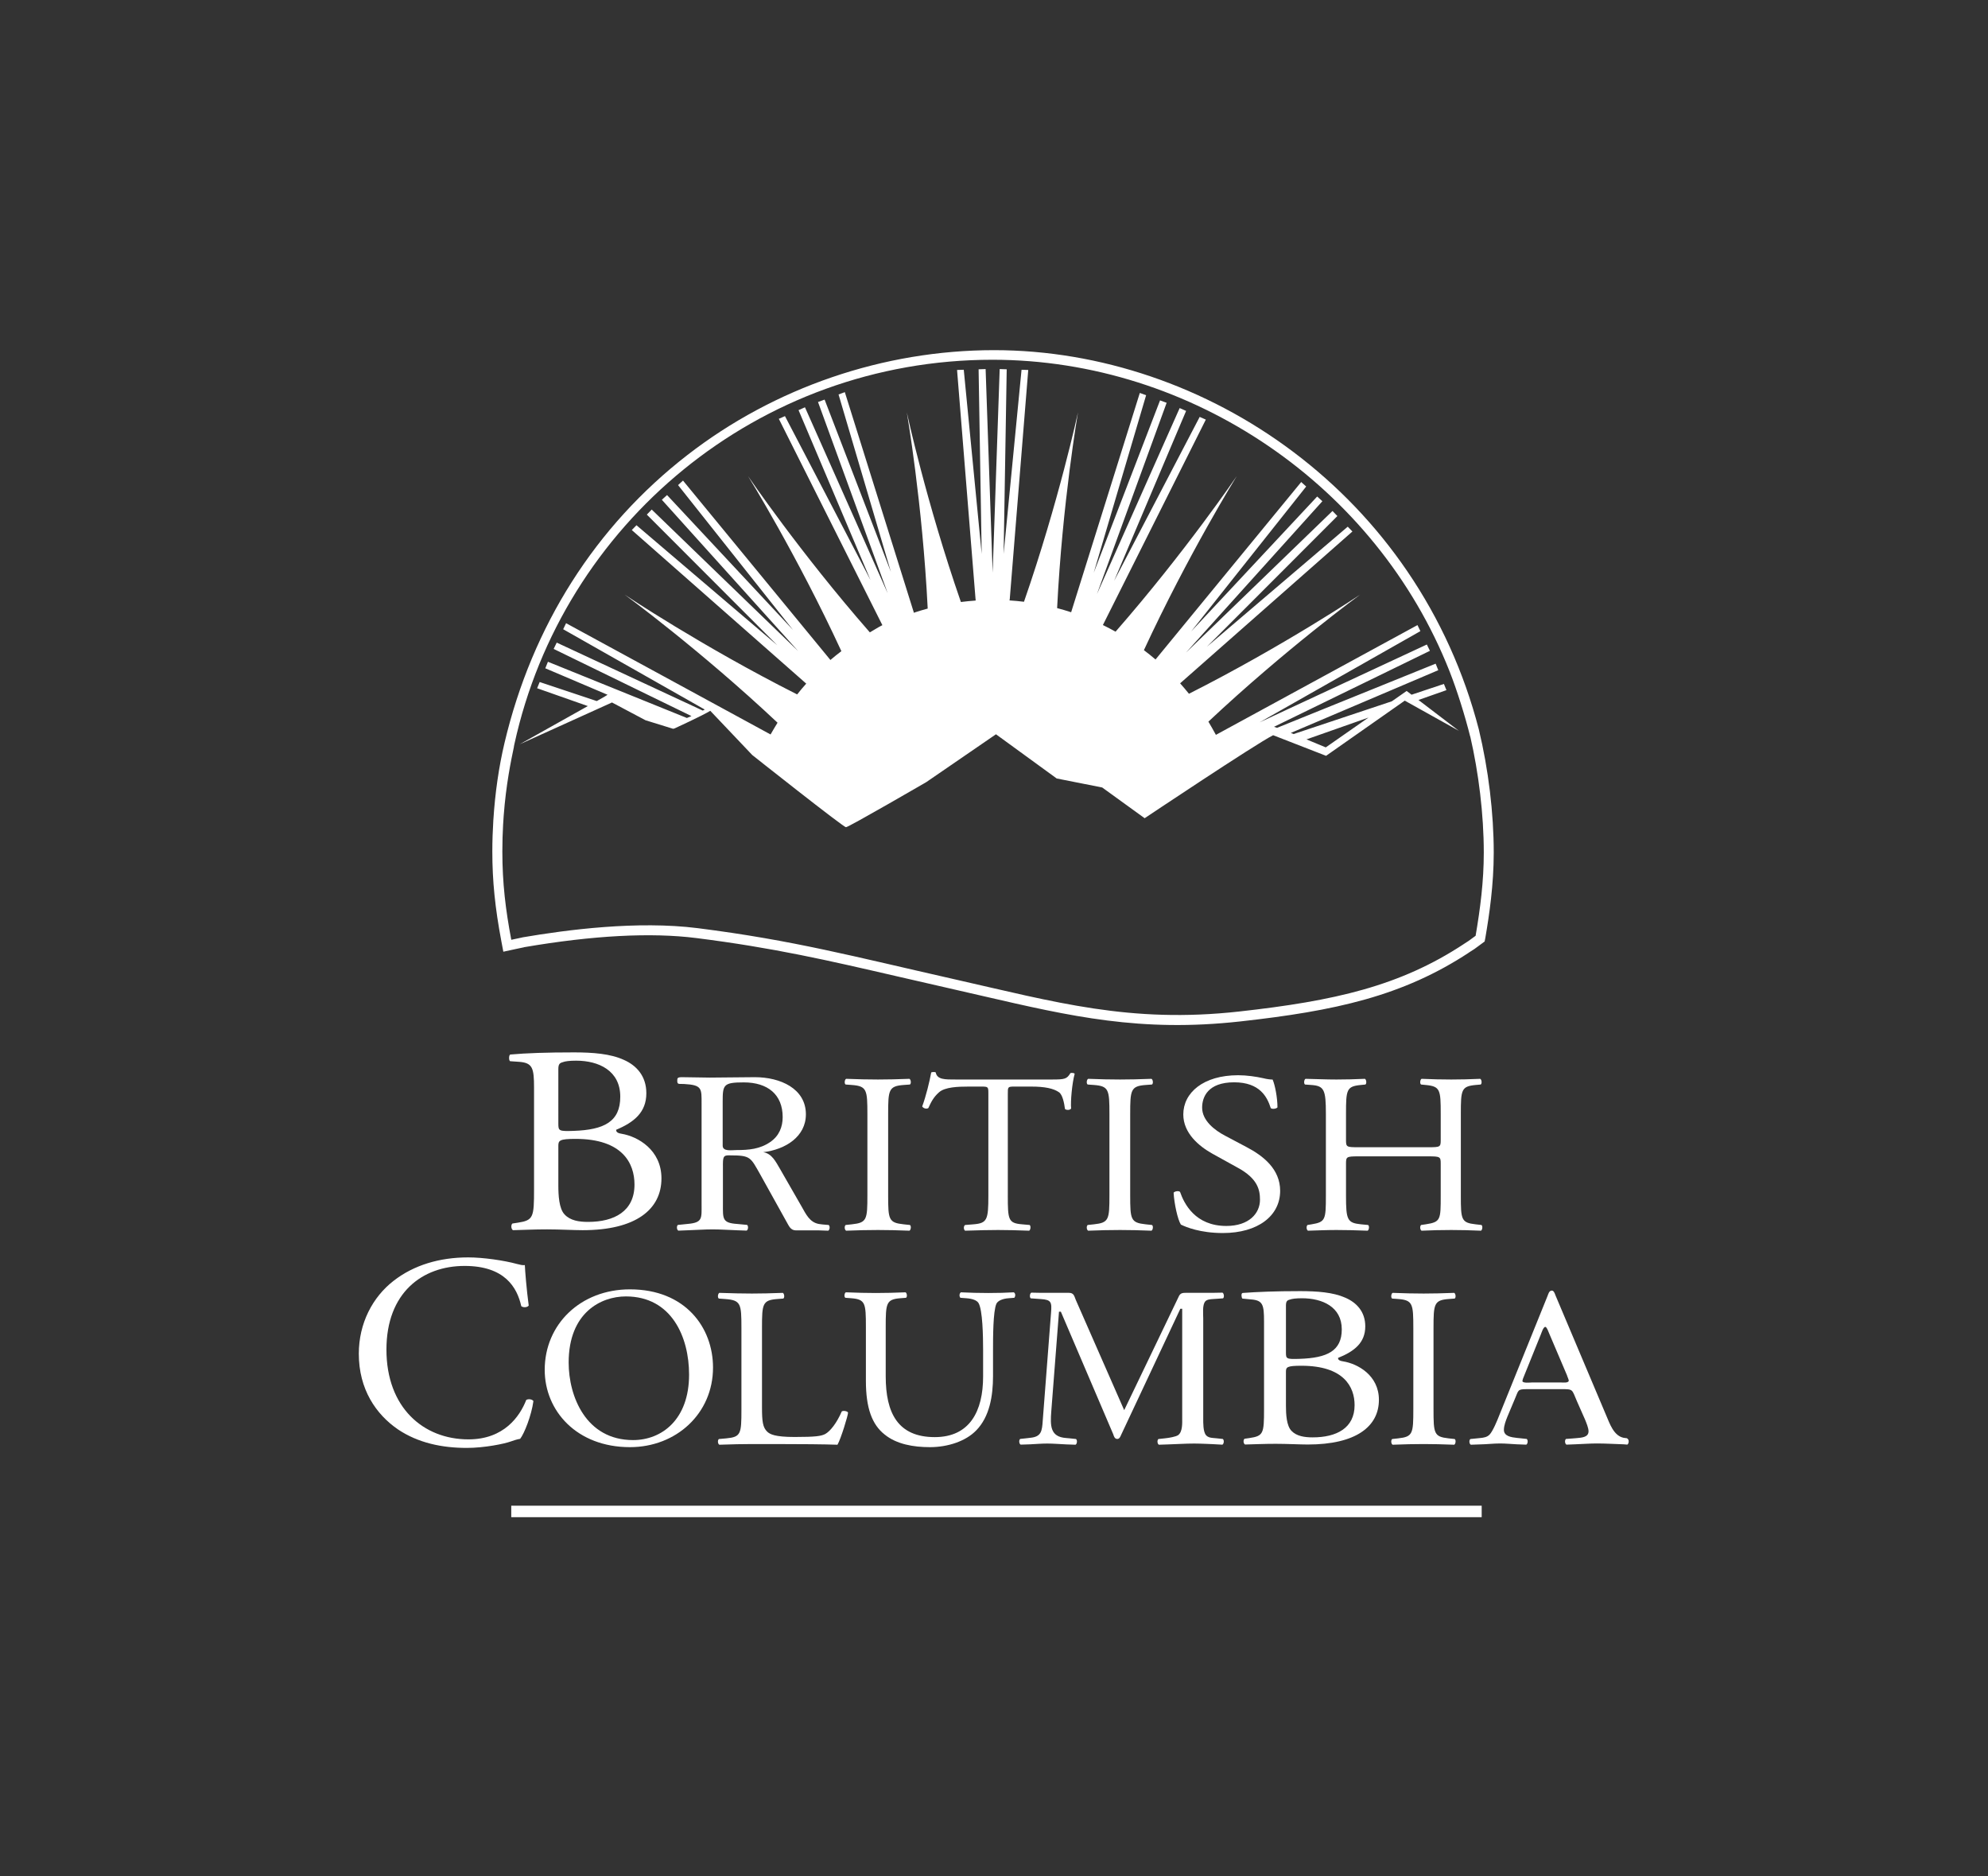 <?xml version="1.0" encoding="UTF-8" standalone="no"?>
<svg
   xmlns:dc="http://purl.org/dc/elements/1.1/"
   xmlns:cc="http://creativecommons.org/ns#"
   xmlns:rdf="http://www.w3.org/1999/02/22-rdf-syntax-ns#"
   xmlns:svg="http://www.w3.org/2000/svg"
   xmlns="http://www.w3.org/2000/svg"
   viewBox="0 0 739.08 697.4"
   height="697.4"
   width="739.08"
   xml:space="preserve"
   id="svg2"
   version="1.1"><rect x="0" y="0" width="739.08" height="697.4" fill="#333333" stroke="none"/><defs
     id="defs6" /><g
     transform="matrix(1.333,0,0,-1.333,0,697.4)"
     id="g10"><g
       transform="scale(0.1)"
       id="g12"><path
         id="path14"
         style="fill:#ffffff;fill-opacity:1;fill-rule:nonzero;stroke:none"
         d="m 1557.2,1926.17 c 0,-26.8 1.66,-64.77 17.35,-81.14 15.72,-17.12 40.51,-20.86 65.29,-20.86 73.55,0 129.74,29.77 129.74,104.23 0,58.82 -33.06,127.31 -164.44,127.31 -44.63,0 -47.94,-4.48 -47.94,-19.36 z m 0,172.73 c 0,-20.85 0.83,-22.35 42.98,-20.85 84.28,2.98 129.74,25.31 129.74,95.29 0,72.96 -60.33,100.49 -123.13,100.49 -18.18,0 -30.58,-1.47 -38.02,-4.45 -8.26,-2.24 -11.57,-5.98 -11.57,-19.35 z m -67.76,99 c 0,55.08 -3.88,69.7 -41.07,72.66 l -25.86,1.8 c -4.21,3.35 -3.02,18.26 0.83,18.6 44.6,3.98 100.81,5.96 177.66,5.96 52.06,0 101.64,-3.71 138.84,-20.85 35.53,-15.62 62.8,-45.39 62.8,-93.06 0,-53.6 -34.71,-81.15 -84.3,-101.98 0,-7.45 6.63,-9.7 15.71,-11.16 44.62,-7.47 110.74,-44.67 110.74,-124.34 0,-86.37 -71.07,-144.45 -219.83,-144.45 -23.96,0 -64.45,2.26 -99.16,2.26 -36.36,0 -64.45,-1.52 -95.03,-2.26 -4.95,2.26 -6.62,14.16 -1.66,18.63 l 14.89,2.24 c 43.78,6.71 45.44,14.89 45.44,93.06 v 282.89" /><path
         id="path16"
         style="fill:#ffffff;fill-opacity:1;fill-rule:nonzero;stroke:none"
         d="m 2419.14,2124.62 c 0,67.41 -1.41,78.22 -43.06,81.39 l -17.64,1.28 c -4.24,2.54 -2.82,13.99 1.41,15.91 35.3,-1.28 59.29,-1.92 88.94,-1.92 28.23,0 52.23,0.64 87.52,1.92 4.24,-1.92 5.65,-13.37 1.41,-15.91 l -17.64,-1.28 c -41.65,-3.17 -43.06,-13.98 -43.06,-81.39 v -226.4 c 0,-67.39 1.41,-76.3 43.06,-80.75 l 17.64,-1.9 c 4.24,-2.55 2.83,-13.98 -1.41,-15.91 -35.29,1.28 -59.29,1.93 -87.52,1.93 -29.65,0 -53.64,-0.65 -88.94,-1.93 -4.23,1.93 -5.65,12.08 -1.41,15.91 l 17.64,1.9 c 41.65,4.45 43.06,13.36 43.06,80.75 v 226.4" /><path
         id="path18"
         style="fill:#ffffff;fill-opacity:1;fill-rule:nonzero;stroke:none"
         d="m 2810.75,1896.95 c 0,-66.77 1.32,-76.29 39.67,-79.48 l 21.17,-1.9 c 3.96,-2.55 2.64,-13.98 -1.32,-15.91 -37.71,1.28 -60.18,1.93 -86.64,1.93 -26.45,0 -49.6,-0.65 -91.93,-1.93 -3.96,1.93 -5.28,12.72 0,15.91 l 23.81,1.9 c 37.69,3.19 41,12.71 41,79.48 v 284.28 c 0,19.7 0,20.32 -19.84,20.32 h -36.38 c -28.43,0 -64.81,-1.25 -81.34,-15.88 -15.87,-13.98 -22.48,-28 -29.75,-43.88 -5.3,-3.83 -14.55,-0.63 -17.2,4.45 10.57,28.6 20.5,69.3 25.12,94.75 2,1.26 10.59,1.91 12.58,0 3.97,-20.34 25.78,-19.71 56.22,-19.71 h 267.83 c 35.71,0 41.67,1.27 51.59,17.8 3.3,1.28 10.58,0.62 11.89,-1.89 -7.25,-26.09 -11.89,-77.59 -9.91,-96.69 -2.64,-5.08 -13.9,-5.08 -17.19,-1.26 -1.98,15.92 -6.61,39.44 -16.53,46.43 -15.23,10.82 -40.33,15.88 -76.72,15.88 h -46.95 c -19.84,0 -19.18,-0.62 -19.18,-21.61 v -282.99" /><path
         id="path20"
         style="fill:#ffffff;fill-opacity:1;fill-rule:nonzero;stroke:none"
         d="m 3094.19,2124.62 c 0,67.41 -1.41,78.22 -43.04,81.39 l -17.65,1.28 c -4.24,2.54 -2.82,13.99 1.41,15.91 35.29,-1.28 59.28,-1.92 88.94,-1.92 28.23,0 52.24,0.64 87.53,1.92 4.24,-1.92 5.65,-13.37 1.42,-15.91 l -17.67,-1.28 c -41.64,-3.17 -43.05,-13.98 -43.05,-81.39 v -226.4 c 0,-67.39 1.41,-76.3 43.05,-80.75 l 17.67,-1.9 c 4.23,-2.55 2.82,-13.98 -1.42,-15.91 -35.29,1.28 -59.3,1.93 -87.53,1.93 -29.66,0 -53.65,-0.65 -88.94,-1.93 -4.23,1.93 -5.65,12.08 -1.41,15.91 l 17.65,1.9 c 41.63,4.45 43.04,13.36 43.04,80.75 v 226.4" /><path
         id="path22"
         style="fill:#ffffff;fill-opacity:1;fill-rule:nonzero;stroke:none"
         d="m 3410.51,1793.15 c -63.02,0 -102.79,16.54 -117.05,23.52 -9.02,14.01 -18.76,59.15 -20.26,89.05 3.74,4.45 15,5.7 18.02,1.9 11.24,-32.44 42,-94.73 129.05,-94.73 63.04,0 93.8,34.97 93.8,73.11 0,27.96 -6.75,59.13 -61.55,89.03 l -71.26,39.43 c -37.53,20.98 -81.06,57.23 -81.06,109.38 0,60.4 55.55,109.39 153.09,109.39 23.26,0 50.27,-3.84 69.77,-8.29 9.77,-2.55 20.27,-3.8 26.27,-3.8 6.76,-15.28 13.52,-50.88 13.52,-77.59 -3.01,-3.83 -15.01,-5.72 -18.77,-1.92 -9.75,30.53 -30.01,71.86 -102.05,71.86 -73.53,0 -89.29,-41.33 -89.29,-70.57 0,-36.9 36.01,-63.61 63.78,-78.23 l 60.03,-31.79 c 47.26,-24.8 93.79,-61.67 93.79,-122.09 0,-69.95 -62.27,-117.66 -159.83,-117.66" /><path
         id="path24"
         style="fill:#ffffff;fill-opacity:1;fill-rule:nonzero;stroke:none"
         d="m 3788.2,2006.98 c -32.83,0 -34.21,-1.28 -34.21,-20.35 v -89.68 c 0,-66.77 3.43,-75.67 41.75,-79.48 l 19.84,-1.9 c 4.1,-2.55 2.74,-13.98 -1.37,-15.91 -36.95,1.28 -60.22,1.93 -86.9,1.93 -29.43,0 -52.7,-1.28 -79.38,-1.93 -4.11,1.93 -5.47,12.08 -1.36,15.91 l 11.62,1.9 c 38.34,6.35 39.69,12.71 39.69,79.48 v 228.93 c 0,66.78 -4.78,77.58 -40.38,80.13 l -17.79,1.28 c -4.1,2.54 -2.73,13.99 1.37,15.91 33.53,-0.65 56.8,-1.92 86.23,-1.92 26.68,0 49.95,0.64 79.36,1.92 4.13,-1.92 5.49,-13.37 1.38,-15.91 l -13,-1.28 c -39.68,-3.82 -41.06,-13.35 -41.06,-80.13 v -73.11 c 0,-19.72 1.38,-20.35 34.21,-20.35 h 195.71 c 32.85,0 34.23,0.63 34.23,20.35 v 73.11 c 0,66.78 -1.38,76.31 -41.75,80.13 l -12.99,1.28 c -4.13,2.54 -2.75,13.99 1.36,15.91 31.49,-1.28 54.75,-1.92 82.79,-1.92 26.69,0 49.95,0.64 80.75,1.92 4.11,-1.92 5.46,-13.37 1.36,-15.91 l -14.37,-1.28 c -39.67,-3.82 -41.05,-13.35 -41.05,-80.13 v -228.93 c 0,-66.77 1.38,-75.03 41.05,-79.48 l 16.42,-1.9 c 4.12,-2.55 2.76,-13.98 -1.35,-15.91 -32.86,1.28 -56.12,1.93 -82.81,1.93 -28.04,0 -52.67,-0.65 -82.79,-1.93 -4.11,1.93 -5.49,12.08 -1.36,15.91 l 12.99,1.9 c 41.75,6.35 41.75,12.71 41.75,79.48 v 89.68 c 0,19.07 -1.38,20.35 -34.23,20.35 H 3788.2" /><path
         id="path26"
         style="fill:#ffffff;fill-opacity:1;fill-rule:nonzero;stroke:none"
         d="m 1097.81,1659.94 c 56.24,43.76 127.9,65.24 208.02,65.24 41.62,0 100.16,-8.43 136.38,-18.42 9.25,-2.29 14.65,-3.84 21.56,-3.06 0.79,-17.66 4.63,-66.02 10.8,-112.87 -3.85,-5.37 -15.4,-6.15 -20.81,-1.54 -11.55,52.21 -46.23,112.11 -157.94,112.11 -117.89,0 -218.05,-74.47 -218.05,-233.4 0,-161.24 102.48,-250.3 228.83,-250.3 99.39,0 143.31,64.5 161.03,109.81 5.4,3.81 16.96,2.29 20.04,-3.09 -5.38,-39.92 -25.42,-90.59 -36.99,-105.21 -9.24,-1.51 -18.48,-4.58 -26.96,-7.63 -16.96,-6.17 -72.43,-17.7 -121.73,-17.7 -69.34,0 -135.61,13.84 -191.86,51.47 -61.64,42.21 -109.41,112.08 -109.41,211.11 0,85.25 38.53,158.17 97.09,203.48" /><path
         id="path28"
         style="fill:#ffffff;fill-opacity:1;fill-rule:nonzero;stroke:none"
         d="m 1921.82,1398.24 c 0,104.93 -48.74,218.12 -176.27,218.12 -69.45,0 -159.58,-45.14 -159.58,-184.42 0,-94.1 48.07,-216.22 179.6,-216.22 80.13,0 156.25,57.24 156.25,182.52 z m -402.63,13.36 c 0,127.18 100.16,224.47 237.7,224.47 154.25,0 231.7,-106.18 231.7,-218.11 0,-128.45 -102.82,-221.96 -231.7,-221.96 -148.22,0 -237.7,101.13 -237.7,215.6" /><path
         id="path30"
         style="fill:#ffffff;fill-opacity:1;fill-rule:nonzero;stroke:none"
         d="m 2741.88,1466.28 c 0,39.41 -1.34,112.55 -12.81,131.63 -4.7,7.63 -16.83,12.1 -33.69,13.37 l -16.84,1.26 c -4.05,4.47 -2.71,12.71 1.33,15.27 25.62,-1.27 50.56,-1.92 76.85,-1.92 28.31,0 46.52,0.65 70.79,1.91 5.38,-3.19 4.7,-11.44 1.34,-15.26 l -16.18,-1.26 c -16.85,-1.27 -29.67,-7.02 -33.7,-15.29 -9.43,-20.97 -9.43,-94.11 -9.43,-129.71 v -71.87 c 0,-55.33 -9.45,-113.82 -47.18,-151.98 -29,-29.88 -78.88,-46.43 -128.76,-46.43 -46.52,0 -93.02,8.28 -126.05,34.99 -35.73,27.96 -52.58,74.4 -52.58,150.07 v 150.09 c 0,66.13 -1.35,76.93 -40.44,80.13 l -16.86,1.26 c -4.04,2.53 -2.7,13.34 1.35,15.27 33.7,-1.27 56.62,-1.92 83.59,-1.92 27.63,0 49.88,0.65 82.91,1.91 4.04,-1.92 5.39,-12.73 1.35,-15.26 l -16.19,-1.26 c -39.09,-3.2 -40.44,-14 -40.44,-80.13 v -137.36 c 0,-102.39 33.71,-169.81 136.84,-169.81 97.74,0 134.8,72.51 134.8,169.16 v 73.14" /><path
         id="path32"
         style="fill:#ffffff;fill-opacity:1;fill-rule:nonzero;stroke:none"
         d="m 3586.47,1311.28 c 0,-23.11 1.48,-55.87 15.64,-70.01 14.15,-14.77 36.51,-17.99 58.86,-17.99 66.3,0 116.96,25.7 116.96,89.92 0,50.75 -29.8,109.82 -148.26,109.82 -40.23,0 -43.2,-3.84 -43.2,-16.68 z m 0,149.02 c 0,-18 0.74,-19.27 38.73,-18 76,2.57 116.98,21.83 116.98,82.24 0,62.94 -54.39,86.7 -111.01,86.7 -16.4,0 -27.56,-1.3 -34.29,-3.86 -7.44,-1.92 -10.41,-5.14 -10.41,-16.7 z m -61.1,85.41 c 0,47.54 -2.98,59.75 -36.51,62.31 l -23.85,2.31 c -2.71,2.45 -4.16,15.33 0.75,15.69 40.24,2.99 90.91,5.11 160.2,5.11 46.94,0 91.62,-3.2 125.17,-17.96 32.03,-13.51 56.59,-39.18 56.59,-80.3 0,-46.25 -31.27,-70.02 -75.97,-88 0,-6.42 5.94,-8.35 14.15,-9.64 40.24,-6.41 99.85,-38.53 99.85,-107.25 0,-74.51 -64.08,-124.6 -198.22,-124.6 -21.57,0 -58.09,1.95 -89.38,1.95 -32.78,0 -58.1,-1.3 -85.69,-1.95 -4.46,1.95 -5.96,12.21 -1.5,16.04 l 13.43,1.92 c 39.48,5.8 40.98,12.86 40.98,80.29 v 244.08" /><path
         id="path34"
         style="fill:#ffffff;fill-opacity:1;fill-rule:nonzero;stroke:none"
         d="M 4132.39,1032.71 H 1425.87 v -32 h 2706.52 v 32" /><path
         id="path36"
         style="fill:#ffffff;fill-opacity:1;fill-rule:nonzero;stroke:none"
         d="m 2053.98,2024.52 c -12.81,0 -38.44,-4.79 -38.44,12.24 v 122 c 0,47.67 1.52,54.5 58.79,54.5 67.07,0 108.53,-34.06 108.53,-96.75 0,-27.25 -9.81,-52.47 -34.68,-69.51 -28.63,-19.76 -59.54,-22.48 -94.2,-22.48 z m 257.27,-208.96 -17.66,1.53 c -3.57,0.38 -6.73,0.83 -9.75,1.3 -25.83,4.59 -36.16,27.59 -48.32,48.92 l -61.04,106.3 c -10.54,17.71 -21.85,41.57 -45.98,44.96 62.56,7.5 119.09,43.61 119.09,105.62 0,71.57 -70.85,103.58 -142.45,103.58 -42.95,0 -82.1,-1.16 -125.81,-1.16 -24.12,0 -52.79,1.16 -76.91,1.16 -13.39,0 -13.56,-2.73 -13.56,-10.22 0,-11.07 4.68,-7.97 18.85,-8.76 50.93,-2.88 48.97,-12.37 48.97,-55.96 v -278.7 c 0,-39.9 3.45,-51.81 -38.43,-55.57 0,0 -6.41,-0.64 -10.05,-1.03 l -17.74,-1.82 c -4.24,-3.81 -2.82,-13.99 1.42,-15.91 9.42,0.35 26.15,1.02 26.15,1.02 23.18,0.68 46.37,2.46 69.55,2.46 23.31,0 45.62,-1.8 68.54,-2.46 v -0.03 c 8.14,-0.26 16.72,-0.54 26.15,-0.88 4.24,1.91 5.65,12.08 1.42,15.89 l -17.86,1.69 c -3.64,0.38 -9.9,0.94 -9.9,0.94 -42.3,2.87 -39.7,14.8 -39.7,55.7 v 104.92 c 0,6.15 -0.77,22.5 3.75,27.25 3.78,4.12 10.55,3.42 16.58,3.42 57.29,0 56.53,-5.45 83.66,-53.14 l 73.85,-132.89 c 6.02,-10.23 10.55,-23.16 25.63,-23.16 h 64.15 c 8.09,-0.26 16.61,-0.52 25.98,-0.87 4.24,1.91 5.65,12.08 1.42,15.9" /><path
         id="path38"
         style="fill:#ffffff;fill-opacity:1;fill-rule:nonzero;stroke:none"
         d="m 2067.81,1528.98 c 0,66.76 -1.39,76.94 -45.45,80.13 l -17.5,1.28 c -4.2,2.55 -2.79,13.96 1.4,15.9 39.18,-1.27 62.96,-1.91 90.93,-1.91 27.28,0 51.07,0.64 86.05,1.9 4.2,-1.93 5.6,-13.34 1.39,-15.89 l -16.78,-1.28 c -41.27,-3.19 -42.67,-13.37 -42.67,-80.13 v -221.31 c 0,-40.05 2.1,-56.58 14.68,-68.66 7.69,-6.99 20.98,-14.64 76.25,-14.64 59.46,0 74.15,2.53 85.35,8.26 13.99,7.65 32.17,30.54 46.16,62.97 4.21,3.17 17.49,0.63 17.49,-3.81 0,-7.02 -19.59,-71.87 -29.38,-89.02 -35.67,1.26 -102.14,1.89 -174.18,1.89 h -64.36 c -29.38,0 -51.75,-0.63 -90.93,-1.89 -4.19,1.89 -5.6,12.08 -1.4,15.88 l 20.99,1.9 c 40.57,3.82 41.96,12.73 41.96,79.49 v 228.94" /><path
         id="path40"
         style="fill:#ffffff;fill-opacity:1;fill-rule:nonzero;stroke:none"
         d="m 3941.72,1527.73 c 0,67.39 -1.36,78.19 -41.9,81.38 l -17.16,1.28 c -4.12,2.55 -2.75,13.96 1.39,15.9 34.33,-1.27 57.67,-1.91 86.52,-1.91 27.47,0 50.82,0.64 85.17,1.9 4.11,-1.93 5.49,-13.34 1.35,-15.89 l -17.16,-1.28 c -40.51,-3.19 -41.89,-13.99 -41.89,-81.38 V 1301.3 c 0,-67.38 1.38,-76.29 41.89,-80.75 l 17.16,-1.9 c 4.14,-2.55 2.76,-13.99 -1.35,-15.88 -34.35,1.26 -57.7,1.89 -85.17,1.89 -28.85,0 -52.19,-0.63 -86.52,-1.89 -4.14,1.89 -5.51,12.08 -1.39,15.88 l 17.16,1.9 c 40.54,4.46 41.9,13.37 41.9,80.75 v 226.43" /><path
         id="path42"
         style="fill:#ffffff;fill-opacity:1;fill-rule:nonzero;stroke:none"
         d="m 3392.93,1220.71 c -3.54,0.36 -10.11,0.91 -10.11,0.91 -7.26,0.72 -13.73,1.75 -18.88,7.36 -8.92,9.46 -8.16,36.45 -8.16,47.24 v 278.66 c 0,12.16 -2.97,38.45 5.93,47.9 4.47,5 13.73,5.82 21.99,6.31 v 0.02 c 5.01,0.39 5.13,0.39 9.54,0.61 l 17.64,1.25 c 4.25,2.55 2.83,14.01 -1.42,15.92 -9.42,-0.34 -18,-0.21 -26.14,-0.48 v -0.03 h -75.04 c -8.17,0 -15.59,0 -20.04,-8.77 l -152.89,-318.44 -135.06,307.64 c -4.46,10.8 -5.2,19.57 -19.31,19.57 h -78.1 c -8.13,0.26 -17.11,0.17 -26.54,0.51 -4.24,-1.91 -5.65,-13.37 -1.41,-15.92 l 17.64,-1.25 c 3.65,-0.31 10.24,-0.74 10.24,-0.74 29.28,-1.89 31.1,-8.42 28.44,-39.26 l -22.99,-298.89 c -2.02,-30.01 -3.68,-45.86 -35.09,-48.78 0,0 -6.66,-0.85 -10.3,-1.23 l -17.65,-1.91 c -4.24,-3.8 -2.82,-13.98 1.42,-15.89 9.31,0.34 25.84,0.83 25.84,0.83 15.92,0.78 32.16,2.2 48.39,2.2 17.51,0 35.05,-1.64 52.57,-2.35 v -0.02 c 8.14,-0.26 16.73,-0.53 26.15,-0.89 4.24,1.91 5.66,12.08 1.44,15.9 l -17.67,1.9 c -4.63,0.38 -9.84,0.88 -9.84,0.88 -45.36,3.1 -44.35,35.15 -41.52,74.3 l 21.53,277.99 h 5.2 l 146.2,-342.07 c 1.47,-4.71 3.69,-12.83 11.13,-12.83 6.69,0 8.91,7.43 11.12,12.17 l 164.76,350.85 h 5.21 v -305.66 c 0,-12.13 1.48,-37.11 -11.14,-46.57 -6.6,-4.88 -28.03,-7.84 -28.03,-7.84 -2.96,-0.47 -6.06,-0.88 -9.56,-1.26 l -17.65,-1.9 c -4.24,-3.81 -2.83,-13.99 1.41,-15.88 9.3,0.32 25.8,0.86 25.8,0.86 23.92,0.64 48.23,2.42 72.55,2.42 17.47,0 51.74,-1.67 51.74,-1.67 8.15,-0.24 17.44,-1.13 26.89,-1.47 4.23,1.9 5.65,12.08 1.41,15.89 l -17.64,1.91" /><path
         id="path44"
         style="fill:#ffffff;fill-opacity:1;fill-rule:nonzero;stroke:none"
         d="m 4354.44,1376.36 h -82.59 c -2.88,0 -25.85,-2.68 -25.85,4.07 0,2.02 1.43,6.06 2.15,8.06 l 49.56,122.75 c 1.44,3.37 6.46,20.2 12.21,20.2 4.3,0 10.06,-17.52 11.49,-20.2 l 48.82,-114.63 c 0,-1.35 5.02,-12.13 5.02,-14.85 0,-7.42 -16.5,-5.4 -20.81,-5.4 z m 185.37,-157.39 -2.36,1.91 c -3.53,0.4 -6.65,0.82 -9.61,1.28 -27.51,6.15 -38.24,39.28 -48.38,62.87 l -141.52,334.95 c -1.4,4.01 -4.21,12.68 -9.83,12.68 -7.7,0 -9.79,-9.35 -11.9,-14.67 L 4181,1283.68 c -4.91,-12.65 -17.51,-43.36 -26.63,-52.69 -6.97,-7.16 -16.07,-8.52 -25.75,-9.52 0,0 -7.64,-0.74 -11.27,-1.14 l -16.63,-1.68 c -4.24,-3.81 -2.82,-13.99 1.41,-15.88 9.44,0.32 26.17,0.93 26.17,0.93 18.49,0.25 36.99,2.59 55.5,2.59 15.57,0 31.14,-1.66 46.71,-2.35 0,0 16.72,-0.59 26.15,-0.95 4.23,1.91 5.65,12.09 1.41,15.89 l -17.65,1.93 c -3.51,0.35 -9.59,0.94 -9.59,0.94 -16.25,1.79 -36.51,4.71 -36.51,22.58 0,12.01 5.6,26.02 9.8,36.71 l 21.01,50.02 c 10.52,24.02 6.31,26.71 34.33,26.71 h 95.28 c 33.62,0 28.72,0 43.45,-34.05 l 22.41,-50.7 c 3.51,-8.68 9.8,-23.37 9.8,-32.7 0,-16.76 -18.31,-17.87 -35.4,-19.33 0,0 -5.68,-0.49 -10.6,-0.84 l -16.97,-1.25 c -4.24,-3.8 -2.83,-13.98 1.41,-15.89 9.43,0.35 26.16,1.02 26.16,1.02 19.93,0.73 39.98,2.26 59.22,2.26 24.54,0 49.09,-1.66 73.63,-2.35 v 0.01 c 8.04,-0.23 1.24,-0.53 10.54,-0.86 4.23,1.9 5.66,12.07 1.42,15.88" /><path
         id="path46"
         style="fill:#ffffff;fill-opacity:1;fill-rule:evenodd;stroke:none"
         d="m 3643.72,3169.82 53.79,-22.31 119.28,83.2 z m -1182.8,318.55 -288.81,575.44 17.14,7.54 238.7,-457.39 -200.82,474.07 17.91,7.96 230.83,-518.98 -194.45,533.68 18.39,6.71 184.87,-480.52 -146,494.85 17.52,6.46 192.21,-613.77 -0.37,-1.61 0.47,0.19 c 12.78,4.28 25.78,8.07 38.85,11.63 -14.63,294.8 -58.24,546.98 -58.24,546.98 0,0 54,-249.96 150.82,-528.67 13.49,1.66 27.05,3.06 40.74,3.99 l -0.43,0.64 h 1.68 l -0.97,1.4 -51.74,641.07 18.7,0.59 49.99,-513.53 -8.6,514.79 19.57,0.66 19.61,-567.66 19.61,567.67 19.59,-0.67 -8.6,-514.79 49.99,513.51 18.69,-0.57 -51.74,-641.07 -0.98,-1.4 h 0.29 l -0.15,-0.21 h 0.85 c 13.39,-0.84 26.65,-2.18 39.83,-3.76 96.68,278.44 150.59,528.01 150.59,528.01 0,0 -43.48,-251.43 -58.17,-545.69 13.2,-3.49 26.26,-7.31 39.13,-11.53 l 191.52,611.62 17.55,-6.46 -146.03,-494.85 184.89,480.52 18.38,-6.72 -194.46,-533.67 230.82,518.99 17.93,-7.96 -200.84,-474.08 238.72,457.39 17.12,-7.53 -287.09,-572.96 0.49,-0.2 c 11.82,-5.75 23.41,-11.91 34.86,-18.26 194.19,222.13 337.91,433.67 337.91,433.67 0,0 -134.88,-217.41 -258.87,-485.22 11.08,-8.37 21.91,-17.01 32.44,-25.99 l 406.29,494.87 13.86,-12.56 -320.78,-404.12 351.43,376.27 14.52,-13.11 -380.21,-421.98 408.43,394.74 13.64,-14.11 -363.79,-364.31 392.67,334.65 13.05,-13.39 -480.57,-423.49 0.28,-0.28 c 8.39,-9.36 16.46,-19 24.39,-28.81 263.89,133.43 477.13,276.23 477.13,276.23 0,0 -207.21,-151.57 -422.9,-353.96 5.91,-9.87 15.46,-26.7 20.91,-36.87 l 562.21,306.12 8.12,-16.85 -448.79,-254.53 466.79,217.23 8.55,-17.6 -434.77,-211.87 8.34,-2.91 442.4,178.95 7.36,-18.18 -411.23,-174.91 7.7,-3.18 274.01,91.35 41.3,28.82 13.71,-10.47 90.18,30.06 7.09,-17.29 -78.02,-27.45 112.72,-86.02 -150.93,84.18 -219.48,-153.91 -147.63,57.49 c -49.98,-25.26 -358.34,-231.47 -358.34,-231.47 l -118.36,85.67 -126.97,25.15 -169.32,123.27 -194.22,-133.34 c 0,0 -216.7,-125.82 -224.14,-125.82 -7.47,0 -261.44,201.33 -261.44,201.33 l -117.01,123.27 c -19.92,-12.58 -99.51,-49.1 -99.51,-49.1 l -4.1,-1.08 -77.01,23.82 -93.54,49.61 -257.45,-116.62 190.07,106.56 -141.38,49.74 7.09,17.33 159.23,-53.09 0.68,0.38 21.02,11.91 8.38,5.26 -173.63,73.86 7.34,18.16 387.53,-156.75 12.79,5.3 -384.35,187.3 8.57,17.61 407.29,-189.56 5.63,2.86 -394.92,223.99 8.11,16.83 570.3,-310.31 c 4.66,8.63 14.45,24.35 19.46,32.82 -216.82,203.85 -426.05,356.91 -426.05,356.91 0,0 215.18,-144.1 480.74,-278.06 8.77,10.94 15.96,19.73 25.33,30.12 l -486.52,428.32 13.07,13.41 392.67,-334.66 -363.79,364.31 13.61,14.1 408.44,-394.73 -380.2,421.98 14.54,13.12 351.4,-376.29 -320.73,404.12 13.82,12.56 411.12,-500.31 c 10.63,9.17 19.45,16.06 30.58,24.59 -124.36,269.11 -260.18,488.03 -260.18,488.03 0,0 144.55,-212.78 339.59,-435.61 11.9,6.7 22.61,14.04 34.94,20.09 v 0" /><path
         id="path48"
         style="fill:#ffffff;fill-opacity:1;fill-rule:nonzero;stroke:none"
         d="m 1403.14,2931.81 c -1.33,-23.57 -2.1,-48.48 -2.1,-74.67 0,-88.24 9.09,-162.54 24.91,-246.19 0.03,0 0.03,-0.01 0.03,-0.04 12.13,2.61 17.16,3.85 30.66,6.55 -0.01,0.06 -0.01,0.1 -0.03,0.14 124.29,21.34 321.09,47 489.19,25.78 267.11,-33.79 434.06,-78.76 716.05,-142.49 281.94,-63.75 489.74,-123.73 793.97,-89.99 266.36,29.53 448.74,71.01 626.3,187.92 0.03,0.03 0.03,0.07 0.05,0.1 0.2,0.13 14.29,9.27 14.29,9.27 3.06,2.12 15.15,11.2 19,13.95 13.02,76.19 22.79,151.94 22.79,231.81 v 0 c 0,107.12 -14.43,222.87 -37.71,323.97 l -0.27,0.14 c -14.32,57.29 -36.13,127.26 -57.4,181.39 -203.83,516.77 -717.83,869.08 -1275.04,869.08 -653.01,0 -1198.77,-458.66 -1333.04,-1071.37 l -0.05,-0.03 c -0.12,-0.53 -0.92,-4.21 -1.52,-7.52 l 0.22,0.1 c -8.45,-40.03 -22.04,-105.88 -28.61,-192.28 z m -27.11,14.14 c 4.7,74.08 15.13,146.79 31.02,213.94 77.27,326.49 253.63,604.14 510.02,802.91 243.3,188.64 547.08,292.51 855.37,292.51 295.2,0 591.66,-100.85 834.8,-283.98 124.03,-93.4 230.92,-205.36 317.71,-332.74 91.07,-133.67 158.11,-281.77 199.25,-440.16 l 0.12,-0.46 c 26.87,-111.35 41.68,-233.54 41.68,-344.02 0,-89.45 -12.4,-173.35 -23.2,-236.47 l -2.16,-11.24 -17.35,-12.83 -10.95,-8.01 -0.1,-0.09 -16.85,-10.83 1.96,1.09 c -185.71,-122.23 -374.76,-163.1 -638.56,-192.36 -277.48,-30.76 -471.9,14.14 -718.05,71 l -231.83,53.18 c -203.54,47.03 -350.6,81.03 -566.71,108.35 -126.8,16 -288.64,7.42 -480.99,-25.55 l 0.75,-0.05 -19.68,-4.14 -10.61,-2.28 -27.87,-6.04 -5.31,28.1 c -17.8,94.11 -25.39,169.29 -25.39,251.36 0,29.12 1.01,58.25 2.81,87.18 l 0.12,1.63" /></g></g></svg>